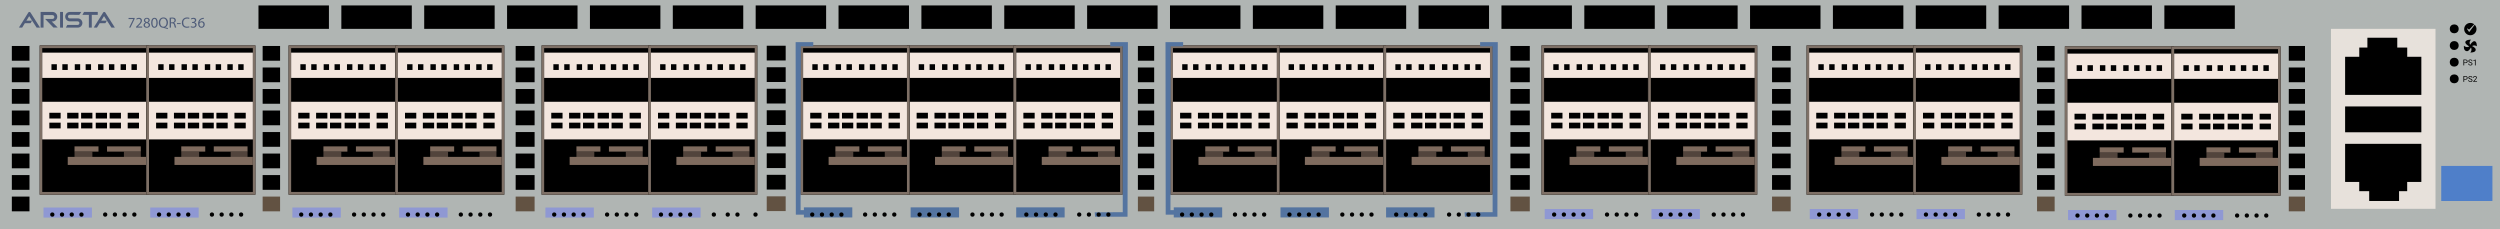 <?xml version="1.0" encoding="utf-8"?>
<!-- Copyright 2022 Virtual Console LLC. All rights reserved. Julia. Generator: Adobe Illustrator 23.1.0, SVG Export Plug-In . SVG Version: 6.00 Build 0)  -->
<svg version="1.1" id="Arista_DCS-7280QRA-C36S-M" xmlns="http://www.w3.org/2000/svg" xmlns:xlink="http://www.w3.org/1999/xlink"
	 x="0px" y="0px" viewBox="0 0 600 55" style="enable-background:new 0 0 600 55;" xml:space="preserve">
<style type="text/css">
	.st0{fill:#B0B5B3;}
	.st1{fill:#4F5C79;}
	.st2{fill:#52443C;}
	.st3{fill:#7E7066;}
	.st4{fill:#F3E6DE;}
	.st5{fill:#7F6B5E;}
	.st6{fill:#8F98D3;}
	.st7{fill:#625242;}
	.st8{fill:#E7E1DB;}
	.st9{fill:#5474A0;}
	.st10{fill:#4F7FC9;}
</style>
<rect class="st0" width="600" height="55"/>
<g>
	<g>
		<path class="st1" d="M8.794,6.63h0.822L7.316,3.006
			C7.196,2.816,6.919,2.817,6.8,3.007L6.786,3.029L6.786,3.029L4.541,6.61
			L5.315,6.63l0.655-1.069h1.364L7.694,4.967H6.335l0.671-1.094L8.794,6.63z"/>
		<path class="st1" d="M26.75,6.63h0.822l-2.3-3.624
			c-0.12-0.19-0.397-0.189-0.516,0.001l-0.014,0.022l-0-0l-2.245,3.582
			l0.774,0.02l0.655-1.069h1.364l0.359-0.594H24.292l0.671-1.094L26.75,6.63z"/>
		<path class="st1" d="M9.743,6.63V2.864h2.85c0.633,0,1.146,0.513,1.146,1.146V4.01
			c0,0.633-0.513,1.146-1.146,1.146h-0.195l1.451,1.451h-1.033l-1.985-2.06h1.75
			c0.255,0,0.462-0.207,0.462-0.462v-0c0-0.255-0.206-0.461-0.46-0.462
			l-2.134-0.008v3.015H9.743z"/>
		<rect x="14.419" y="2.864" class="st1" width="0.7" height="3.766"/>
		<path class="st1" d="M19.027,3.575l0.495-0.711h-2.742c-0.625,0-1.132,0.507-1.132,1.132
			v0c0,0.625,0.507,1.132,1.132,1.132h1.855c0.236,0,0.427,0.191,0.427,0.427
			v0c0,0.236-0.191,0.427-0.427,0.427h-2.492l-0.341,0.649h2.867
			c0.613,0,1.109-0.497,1.109-1.109V5.521c0-0.613-0.497-1.109-1.109-1.109h-1.929
			c-0.236,0-0.427-0.191-0.427-0.427V3.973c0-0.238,0.194-0.43,0.432-0.427
			L19.027,3.575z"/>
		<polygon class="st1" points="23.461,2.864 22.026,2.864 21.326,2.864 20.164,2.864 
			19.778,3.569 21.326,3.569 21.326,6.63 22.026,6.63 22.026,3.569 23.461,3.569 		
			"/>
	</g>
</g>
<rect x="62.035" y="1.307" width="16.908" height="5.618"/>
<rect x="81.923" y="1.307" width="16.908" height="5.618"/>
<rect x="101.81" y="1.307" width="16.908" height="5.618"/>
<rect x="121.698" y="1.307" width="16.908" height="5.618"/>
<rect x="141.586" y="1.307" width="16.908" height="5.618"/>
<rect x="161.473" y="1.307" width="16.908" height="5.618"/>
<rect x="181.361" y="1.307" width="16.908" height="5.618"/>
<rect x="201.248" y="1.307" width="16.908" height="5.618"/>
<rect x="221.136" y="1.307" width="16.908" height="5.618"/>
<rect x="241.023" y="1.307" width="16.908" height="5.618"/>
<rect x="260.911" y="1.307" width="16.908" height="5.618"/>
<rect x="280.798" y="1.307" width="16.908" height="5.618"/>
<rect x="300.686" y="1.307" width="16.908" height="5.618"/>
<rect x="320.573" y="1.307" width="16.908" height="5.618"/>
<rect x="340.461" y="1.307" width="16.908" height="5.618"/>
<rect x="360.348" y="1.307" width="16.908" height="5.618"/>
<rect x="380.236" y="1.307" width="16.908" height="5.618"/>
<rect x="400.123" y="1.307" width="16.908" height="5.618"/>
<rect x="420.011" y="1.307" width="16.908" height="5.618"/>
<rect x="439.898" y="1.307" width="16.908" height="5.618"/>
<rect x="459.786" y="1.307" width="16.908" height="5.618"/>
<rect x="479.673" y="1.307" width="16.908" height="5.618"/>
<rect x="499.561" y="1.307" width="16.908" height="5.618"/>
<rect x="519.448" y="1.307" width="16.908" height="5.618"/>
<rect x="9.523" y="10.897" width="26.155" height="35.828"/>
<g>
	<rect x="17.885" y="36.387" class="st2" width="4.288" height="1.53"/>
	<rect x="29.739" y="36.387" class="st2" width="4.052" height="1.53"/>
	<g>
		<path class="st3" d="M35.678,46.725H9.523V10.897h26.155V46.725z M10.14,46.069h24.921
			V11.553H10.14V46.069z"/>
	</g>
	<path class="st4" d="M10.14,12.634v6.063h24.921v-6.063H10.14z M13.647,16.792h-1.297
		v-1.379h1.297V16.792z M16.257,16.792h-1.297v-1.379h1.297V16.792z M19.24,16.792h-1.297
		v-1.379h1.297V16.792z M21.851,16.792h-1.297v-1.379h1.297V16.792z M24.834,16.792h-1.297
		v-1.379h1.297V16.792z M27.444,16.792h-1.297v-1.379h1.297V16.792z M30.241,16.792h-1.297
		v-1.379h1.297V16.792z M32.851,16.792H31.553v-1.379h1.297V16.792z"/>
	<path class="st4" d="M10.14,24.426v9.03h24.921v-9.03H10.14z M14.553,30.818h-2.709
		v-1.381h2.709V30.818z M14.553,28.445h-2.709v-1.381h2.709V28.445z M18.836,30.818
		h-2.709v-1.381h2.709V30.818z M18.836,28.445h-2.709v-1.381h2.709V28.445z
		 M22.174,30.818h-2.709v-1.381h2.709V30.818z M22.174,28.445h-2.709v-1.381h2.709
		V28.445z M25.687,30.818h-2.709v-1.381h2.709V30.818z M25.687,28.445h-2.709v-1.381
		h2.709V28.445z M29.024,30.818h-2.709v-1.381h2.709V30.818z M29.024,28.445h-2.709
		v-1.381h2.709V28.445z M33.357,30.818h-2.709v-1.381h2.709V30.818z M33.357,28.445
		h-2.709v-1.381h2.709V28.445z"/>
	<rect x="16.257" y="37.651" class="st5" width="18.803" height="1.935"/>
	<rect x="17.885" y="35.131" class="st5" width="5.753" height="1.256"/>
	<rect x="25.687" y="35.131" class="st5" width="8.104" height="1.256"/>
</g>
<rect x="10.44" y="49.803" class="st6" width="11.621" height="2.422"/>
<circle cx="12.554" cy="51.495" r="0.517"/>
<circle cx="14.887" cy="51.495" r="0.517"/>
<circle cx="17.22" cy="51.495" r="0.517"/>
<circle cx="19.554" cy="51.495" r="0.517"/>
<circle cx="25.245" cy="51.495" r="0.517"/>
<circle cx="27.578" cy="51.495" r="0.517"/>
<circle cx="29.911" cy="51.495" r="0.517"/>
<circle cx="32.245" cy="51.495" r="0.517"/>
<rect x="35.143" y="10.897" width="26.155" height="35.828"/>
<g>
	<rect x="43.505" y="36.387" class="st2" width="4.288" height="1.53"/>
	<rect x="55.359" y="36.387" class="st2" width="4.052" height="1.53"/>
	<g>
		<path class="st3" d="M61.298,46.725h-26.155V10.897h26.155V46.725z M35.76,46.069H60.681
			V11.553H35.76V46.069z"/>
	</g>
	<path class="st4" d="M35.76,12.634v6.063H60.681v-6.063H35.76z M39.267,16.792h-1.297
		v-1.379h1.297V16.792z M41.877,16.792h-1.297v-1.379h1.297V16.792z M44.86,16.792
		h-1.297v-1.379h1.297V16.792z M47.471,16.792h-1.297v-1.379h1.297V16.792z
		 M50.454,16.792h-1.297v-1.379h1.297V16.792z M53.064,16.792h-1.297v-1.379h1.297
		V16.792z M55.861,16.792h-1.297v-1.379h1.297V16.792z M58.471,16.792h-1.297v-1.379
		h1.297V16.792z"/>
	<path class="st4" d="M35.76,24.426v9.03H60.681v-9.03H35.76z M40.173,30.818h-2.709
		v-1.381h2.709V30.818z M40.173,28.445h-2.709v-1.381h2.709V28.445z M44.456,30.818
		h-2.709v-1.381h2.709V30.818z M44.456,28.445h-2.709v-1.381h2.709V28.445z
		 M47.794,30.818h-2.709v-1.381h2.709V30.818z M47.794,28.445h-2.709v-1.381h2.709
		V28.445z M51.307,30.818h-2.709v-1.381h2.709V30.818z M51.307,28.445h-2.709v-1.381
		h2.709V28.445z M54.644,30.818H51.935v-1.381h2.709V30.818z M54.644,28.445H51.935
		v-1.381h2.709V28.445z M58.977,30.818h-2.709v-1.381h2.709V30.818z M58.977,28.445
		h-2.709v-1.381h2.709V28.445z"/>
	<rect x="41.877" y="37.651" class="st5" width="18.803" height="1.935"/>
	<rect x="43.505" y="35.131" class="st5" width="5.753" height="1.256"/>
	<rect x="51.307" y="35.131" class="st5" width="8.104" height="1.256"/>
</g>
<rect x="36.06" y="49.803" class="st6" width="11.621" height="2.422"/>
<circle cx="38.173" cy="51.495" r="0.517"/>
<circle cx="40.507" cy="51.495" r="0.517"/>
<circle cx="42.84" cy="51.495" r="0.517"/>
<circle cx="45.173" cy="51.495" r="0.517"/>
<circle cx="50.865" cy="51.495" r="0.517"/>
<circle cx="53.198" cy="51.495" r="0.517"/>
<circle cx="55.531" cy="51.495" r="0.517"/>
<circle cx="57.865" cy="51.495" r="0.517"/>
<circle cx="589.016" cy="18.924" r="1.065"/>
<circle cx="589.016" cy="14.924" r="1.065"/>
<circle cx="589.016" cy="10.924" r="1.065"/>
<circle cx="589.016" cy="6.924" r="1.065"/>
<rect x="2.841" y="11.034" width="4.237" height="3.538"/>
<rect x="2.841" y="16.198" width="4.237" height="3.538"/>
<rect x="2.841" y="21.362" width="4.237" height="3.538"/>
<rect x="2.841" y="26.526" width="4.237" height="3.538"/>
<rect x="2.841" y="31.69" width="4.237" height="3.538"/>
<rect x="2.841" y="36.854" width="4.237" height="3.538"/>
<rect x="2.841" y="42.018" width="4.237" height="3.538"/>
<rect x="2.841" y="47.181" width="4.237" height="3.538"/>
<rect x="69.259" y="10.897" width="26.155" height="35.828"/>
<g>
	<rect x="77.622" y="36.387" class="st2" width="4.288" height="1.53"/>
	<rect x="89.476" y="36.387" class="st2" width="4.052" height="1.53"/>
	<g>
		<path class="st3" d="M95.414,46.725h-26.155V10.897h26.155V46.725z M69.876,46.069h24.921
			V11.553H69.876V46.069z"/>
	</g>
	<path class="st4" d="M69.876,12.634v6.063h24.921v-6.063H69.876z M73.384,16.792H72.086
		v-1.379h1.297V16.792z M75.994,16.792h-1.297v-1.379h1.297V16.792z M78.977,16.792
		h-1.297v-1.379h1.297V16.792z M81.587,16.792h-1.297v-1.379h1.297V16.792z
		 M84.57,16.792h-1.297v-1.379h1.297V16.792z M87.181,16.792h-1.297v-1.379h1.297
		V16.792z M89.977,16.792h-1.297v-1.379h1.297V16.792z M92.587,16.792h-1.297v-1.379
		h1.297V16.792z"/>
	<path class="st4" d="M69.876,24.426v9.03h24.921v-9.03H69.876z M74.289,30.818h-2.709
		v-1.381h2.709V30.818z M74.289,28.445h-2.709v-1.381h2.709V28.445z M78.573,30.818
		h-2.709v-1.381h2.709V30.818z M78.573,28.445h-2.709v-1.381h2.709V28.445z
		 M81.91,30.818h-2.709v-1.381h2.709V30.818z M81.91,28.445h-2.709v-1.381h2.709
		V28.445z M85.423,30.818h-2.709v-1.381h2.709V30.818z M85.423,28.445h-2.709v-1.381
		h2.709V28.445z M88.761,30.818h-2.709v-1.381h2.709V30.818z M88.761,28.445h-2.709
		v-1.381h2.709V28.445z M93.094,30.818h-2.709v-1.381h2.709V30.818z M93.094,28.445
		h-2.709v-1.381h2.709V28.445z"/>
	<rect x="75.994" y="37.651" class="st5" width="18.803" height="1.935"/>
	<rect x="77.622" y="35.131" class="st5" width="5.753" height="1.256"/>
	<rect x="85.423" y="35.131" class="st5" width="8.104" height="1.256"/>
</g>
<rect x="70.177" y="49.803" class="st6" width="11.621" height="2.422"/>
<circle cx="72.29" cy="51.495" r="0.517"/>
<circle cx="74.623" cy="51.495" r="0.517"/>
<circle cx="76.957" cy="51.495" r="0.517"/>
<circle cx="79.29" cy="51.495" r="0.517"/>
<circle cx="84.981" cy="51.495" r="0.517"/>
<circle cx="87.315" cy="51.495" r="0.517"/>
<circle cx="89.648" cy="51.495" r="0.517"/>
<circle cx="91.981" cy="51.495" r="0.517"/>
<rect x="94.879" y="10.897" width="26.155" height="35.828"/>
<g>
	<rect x="103.242" y="36.387" class="st2" width="4.288" height="1.53"/>
	<rect x="115.095" y="36.387" class="st2" width="4.052" height="1.53"/>
	<g>
		<path class="st3" d="M121.034,46.725H94.879V10.897h26.155V46.725z M95.496,46.069h24.921
			V11.553H95.496V46.069z"/>
	</g>
	<path class="st4" d="M95.496,12.634v6.063h24.921v-6.063H95.496z M99.004,16.792h-1.297
		v-1.379h1.297V16.792z M101.614,16.792h-1.297v-1.379h1.297V16.792z M104.597,16.792
		h-1.297v-1.379h1.297V16.792z M107.207,16.792h-1.297v-1.379h1.297V16.792z
		 M110.19,16.792h-1.297v-1.379h1.297V16.792z M112.8,16.792h-1.297v-1.379h1.297
		V16.792z M115.597,16.792h-1.297v-1.379h1.297V16.792z M118.207,16.792h-1.297v-1.379
		h1.297V16.792z"/>
	<path class="st4" d="M95.496,24.426v9.03h24.921v-9.03H95.496z M99.909,30.818h-2.709
		v-1.381h2.709V30.818z M99.909,28.445h-2.709v-1.381h2.709V28.445z M104.193,30.818
		h-2.709v-1.381h2.709V30.818z M104.193,28.445h-2.709v-1.381h2.709V28.445z
		 M107.53,30.818h-2.709v-1.381h2.709V30.818z M107.53,28.445h-2.709v-1.381h2.709
		V28.445z M111.043,30.818h-2.709v-1.381h2.709V30.818z M111.043,28.445h-2.709v-1.381
		h2.709V28.445z M114.381,30.818h-2.709v-1.381h2.709V30.818z M114.381,28.445h-2.709
		v-1.381h2.709V28.445z M118.714,30.818h-2.709v-1.381h2.709V30.818z M118.714,28.445
		h-2.709v-1.381h2.709V28.445z"/>
	<rect x="101.614" y="37.651" class="st5" width="18.803" height="1.935"/>
	<rect x="103.242" y="35.131" class="st5" width="5.753" height="1.256"/>
	<rect x="111.043" y="35.131" class="st5" width="8.104" height="1.256"/>
</g>
<rect x="95.797" y="49.803" class="st6" width="11.621" height="2.422"/>
<circle cx="97.91" cy="51.495" r="0.517"/>
<circle cx="100.243" cy="51.495" r="0.517"/>
<circle cx="102.577" cy="51.495" r="0.517"/>
<circle cx="104.91" cy="51.495" r="0.517"/>
<circle cx="110.601" cy="51.495" r="0.517"/>
<circle cx="112.935" cy="51.495" r="0.517"/>
<circle cx="115.268" cy="51.495" r="0.517"/>
<circle cx="117.601" cy="51.495" r="0.517"/>
<rect x="63.035" y="11.034" width="4.184" height="3.538"/>
<rect x="63.035" y="16.198" width="4.184" height="3.538"/>
<rect x="63.035" y="21.362" width="4.184" height="3.538"/>
<rect x="63.035" y="26.526" width="4.184" height="3.538"/>
<rect x="63.035" y="31.69" width="4.184" height="3.538"/>
<rect x="63.035" y="36.854" width="4.184" height="3.538"/>
<rect x="63.035" y="42.018" width="4.184" height="3.538"/>
<rect x="63.035" y="47.181" class="st7" width="4.184" height="3.538"/>
<rect x="129.981" y="10.897" width="26.155" height="35.828"/>
<g>
	<rect x="138.344" y="36.387" class="st2" width="4.288" height="1.53"/>
	<rect x="150.198" y="36.387" class="st2" width="4.052" height="1.53"/>
	<g>
		<path class="st3" d="M156.136,46.725h-26.155V10.897h26.155V46.725z M130.598,46.069h24.921
			V11.553h-24.921V46.069z"/>
	</g>
	<path class="st4" d="M130.598,12.634v6.063h24.921v-6.063H130.598z M134.106,16.792h-1.297
		v-1.379h1.297V16.792z M136.716,16.792h-1.297v-1.379h1.297V16.792z M139.699,16.792
		h-1.297v-1.379h1.297V16.792z M142.309,16.792h-1.297v-1.379h1.297V16.792z
		 M145.292,16.792h-1.297v-1.379h1.297V16.792z M147.903,16.792h-1.297v-1.379h1.297
		V16.792z M150.699,16.792h-1.297v-1.379h1.297V16.792z M153.309,16.792h-1.297v-1.379
		h1.297V16.792z"/>
	<path class="st4" d="M130.598,24.426v9.03h24.921v-9.03H130.598z M135.011,30.818h-2.709
		v-1.381h2.709V30.818z M135.011,28.445h-2.709v-1.381h2.709V28.445z M139.295,30.818
		h-2.709v-1.381h2.709V30.818z M139.295,28.445h-2.709v-1.381h2.709V28.445z
		 M142.632,30.818h-2.709v-1.381h2.709V30.818z M142.632,28.445h-2.709v-1.381h2.709
		V28.445z M146.145,30.818h-2.709v-1.381h2.709V30.818z M146.145,28.445h-2.709v-1.381
		h2.709V28.445z M149.483,30.818h-2.709v-1.381h2.709V30.818z M149.483,28.445h-2.709
		v-1.381h2.709V28.445z M153.816,30.818h-2.709v-1.381h2.709V30.818z M153.816,28.445
		h-2.709v-1.381h2.709V28.445z"/>
	<rect x="136.716" y="37.651" class="st5" width="18.803" height="1.935"/>
	<rect x="138.344" y="35.131" class="st5" width="5.753" height="1.256"/>
	<rect x="146.145" y="35.131" class="st5" width="8.104" height="1.256"/>
</g>
<rect x="130.899" y="49.803" class="st6" width="11.621" height="2.422"/>
<circle cx="133.012" cy="51.495" r="0.517"/>
<circle cx="135.345" cy="51.495" r="0.517"/>
<circle cx="137.679" cy="51.495" r="0.517"/>
<circle cx="140.012" cy="51.495" r="0.517"/>
<circle cx="145.703" cy="51.495" r="0.517"/>
<circle cx="148.037" cy="51.495" r="0.517"/>
<circle cx="150.37" cy="51.495" r="0.517"/>
<circle cx="152.703" cy="51.495" r="0.517"/>
<rect x="155.601" y="10.897" width="26.155" height="35.828"/>
<g>
	<rect x="163.964" y="36.387" class="st2" width="4.288" height="1.53"/>
	<rect x="175.818" y="36.387" class="st2" width="4.052" height="1.53"/>
	<g>
		<path class="st3" d="M181.756,46.725h-26.155V10.897h26.155V46.725z M156.218,46.069h24.921
			V11.553h-24.921V46.069z"/>
	</g>
	<path class="st4" d="M156.218,12.634v6.063h24.921v-6.063H156.218z M159.726,16.792h-1.297
		v-1.379h1.297V16.792z M162.336,16.792h-1.297v-1.379h1.297V16.792z M165.319,16.792
		h-1.297v-1.379h1.297V16.792z M167.929,16.792h-1.297v-1.379h1.297V16.792z
		 M170.912,16.792h-1.297v-1.379h1.297V16.792z M173.523,16.792h-1.297v-1.379h1.297
		V16.792z M176.319,16.792h-1.297v-1.379h1.297V16.792z M178.929,16.792h-1.297v-1.379
		h1.297V16.792z"/>
	<path class="st4" d="M156.218,24.426v9.03h24.921v-9.03H156.218z M160.631,30.818h-2.709
		v-1.381h2.709V30.818z M160.631,28.445h-2.709v-1.381h2.709V28.445z M164.915,30.818
		h-2.709v-1.381h2.709V30.818z M164.915,28.445h-2.709v-1.381h2.709V28.445z
		 M168.252,30.818h-2.709v-1.381h2.709V30.818z M168.252,28.445h-2.709v-1.381h2.709
		V28.445z M171.765,30.818h-2.709v-1.381h2.709V30.818z M171.765,28.445h-2.709v-1.381
		h2.709V28.445z M175.103,30.818h-2.709v-1.381h2.709V30.818z M175.103,28.445h-2.709
		v-1.381h2.709V28.445z M179.436,30.818h-2.709v-1.381h2.709V30.818z M179.436,28.445
		h-2.709v-1.381h2.709V28.445z"/>
	<rect x="162.336" y="37.651" class="st5" width="18.803" height="1.935"/>
	<rect x="163.964" y="35.131" class="st5" width="5.753" height="1.256"/>
	<rect x="171.765" y="35.131" class="st5" width="8.104" height="1.256"/>
</g>
<rect x="156.519" y="49.803" class="st6" width="11.621" height="2.422"/>
<circle cx="158.632" cy="51.495" r="0.517"/>
<circle cx="160.965" cy="51.495" r="0.517"/>
<circle cx="163.299" cy="51.495" r="0.517"/>
<circle cx="165.632" cy="51.495" r="0.517"/>
<circle cx="171.323" cy="51.495" r="0.517"/>
<circle cx="174.657" cy="51.495" r="0.517"/>
<circle cx="176.99" cy="51.495" r="0.517"/>
<circle cx="181.323" cy="51.495" r="0.517"/>
<rect x="123.757" y="11.034" width="4.547" height="3.538"/>
<rect x="123.757" y="16.198" width="4.547" height="3.538"/>
<rect x="123.757" y="21.362" width="4.547" height="3.538"/>
<rect x="123.757" y="26.526" width="4.547" height="3.538"/>
<rect x="123.757" y="31.69" width="4.547" height="3.538"/>
<rect x="123.757" y="36.854" width="4.547" height="3.538"/>
<rect x="123.757" y="42.018" width="4.547" height="3.538"/>
<rect x="123.757" y="47.181" class="st7" width="4.547" height="3.538"/>
<rect x="184.015" y="10.975" width="4.547" height="3.538"/>
<rect x="184.015" y="16.139" width="4.547" height="3.538"/>
<rect x="184.015" y="21.303" width="4.547" height="3.538"/>
<rect x="184.015" y="26.466" width="4.547" height="3.538"/>
<rect x="184.015" y="31.63" width="4.547" height="3.538"/>
<rect x="184.015" y="36.794" width="4.547" height="3.538"/>
<rect x="184.015" y="41.958" width="4.547" height="3.538"/>
<rect x="184.015" y="47.122" class="st7" width="4.547" height="3.538"/>
<rect x="217.67" y="10.897" width="26.155" height="35.828"/>
<g>
	<rect x="226.033" y="36.387" class="st2" width="4.288" height="1.53"/>
	<rect x="237.886" y="36.387" class="st2" width="4.052" height="1.53"/>
	<g>
		<path class="st3" d="M243.825,46.725H217.67V10.897h26.155V46.725z M218.287,46.069h24.921
			V11.553h-24.921V46.069z"/>
	</g>
	<path class="st4" d="M218.287,12.634v6.063h24.921v-6.063H218.287z M221.794,16.792h-1.297
		v-1.379h1.297V16.792z M224.405,16.792h-1.297v-1.379h1.297V16.792z M227.388,16.792
		h-1.297v-1.379h1.297V16.792z M229.998,16.792h-1.297v-1.379h1.297V16.792z
		 M232.981,16.792h-1.297v-1.379h1.297V16.792z M235.591,16.792h-1.297v-1.379h1.297
		V16.792z M238.388,16.792h-1.297v-1.379h1.297V16.792z M240.998,16.792h-1.297v-1.379
		h1.297V16.792z"/>
	<path class="st4" d="M218.287,24.426v9.03h24.921v-9.03H218.287z M222.7,30.818H219.991
		v-1.381h2.709V30.818z M222.7,28.445H219.991v-1.381h2.709V28.445z M226.984,30.818
		h-2.709v-1.381h2.709V30.818z M226.984,28.445h-2.709v-1.381h2.709V28.445z
		 M230.321,30.818h-2.709v-1.381h2.709V30.818z M230.321,28.445h-2.709v-1.381h2.709
		V28.445z M233.834,30.818h-2.709v-1.381h2.709V30.818z M233.834,28.445h-2.709v-1.381
		h2.709V28.445z M237.172,30.818h-2.709v-1.381h2.709V30.818z M237.172,28.445h-2.709
		v-1.381h2.709V28.445z M241.504,30.818h-2.709v-1.381h2.709V30.818z M241.504,28.445
		h-2.709v-1.381h2.709V28.445z"/>
	<rect x="224.405" y="37.651" class="st5" width="18.803" height="1.935"/>
	<rect x="226.033" y="35.131" class="st5" width="5.753" height="1.256"/>
	<rect x="233.834" y="35.131" class="st5" width="8.104" height="1.256"/>
</g>
<rect x="192.132" y="10.897" width="26.155" height="35.828"/>
<g>
	<rect x="200.495" y="36.387" class="st2" width="4.288" height="1.53"/>
	<rect x="212.348" y="36.387" class="st2" width="4.052" height="1.53"/>
	<g>
		<path class="st3" d="M218.287,46.725h-26.155V10.897h26.155V46.725z M192.749,46.069h24.921
			V11.553h-24.921V46.069z"/>
	</g>
	<path class="st4" d="M192.749,12.634v6.063h24.921v-6.063H192.749z M196.256,16.792h-1.297
		v-1.379h1.297V16.792z M198.867,16.792h-1.297v-1.379h1.297V16.792z M201.85,16.792
		h-1.297v-1.379h1.297V16.792z M204.46,16.792h-1.297v-1.379h1.297V16.792z
		 M207.443,16.792h-1.297v-1.379h1.297V16.792z M210.053,16.792h-1.297v-1.379h1.297
		V16.792z M212.85,16.792h-1.297v-1.379h1.297V16.792z M215.46,16.792h-1.297v-1.379
		h1.297V16.792z"/>
	<path class="st4" d="M192.749,24.426v9.03h24.921v-9.03H192.749z M197.162,30.818h-2.709
		v-1.381h2.709V30.818z M197.162,28.445h-2.709v-1.381h2.709V28.445z M201.446,30.818
		h-2.709v-1.381h2.709V30.818z M201.446,28.445h-2.709v-1.381h2.709V28.445z
		 M204.783,30.818h-2.709v-1.381h2.709V30.818z M204.783,28.445h-2.709v-1.381h2.709
		V28.445z M208.296,30.818h-2.709v-1.381h2.709V30.818z M208.296,28.445h-2.709v-1.381
		h2.709V28.445z M211.634,30.818h-2.709v-1.381h2.709V30.818z M211.634,28.445h-2.709
		v-1.381h2.709V28.445z M215.966,30.818h-2.709v-1.381h2.709V30.818z M215.966,28.445
		h-2.709v-1.381h2.709V28.445z"/>
	<rect x="198.867" y="37.651" class="st5" width="18.803" height="1.935"/>
	<rect x="200.495" y="35.131" class="st5" width="5.753" height="1.256"/>
	<rect x="208.296" y="35.131" class="st5" width="8.104" height="1.256"/>
</g>
<rect x="243.29" y="10.897" width="26.155" height="35.828"/>
<g>
	<rect x="251.653" y="36.387" class="st2" width="4.288" height="1.53"/>
	<rect x="263.506" y="36.387" class="st2" width="4.052" height="1.53"/>
	<g>
		<path class="st3" d="M269.445,46.725h-26.155V10.897h26.155V46.725z M243.907,46.069h24.921
			V11.553H243.907V46.069z"/>
	</g>
	<path class="st4" d="M243.907,12.634v6.063h24.921v-6.063H243.907z M247.414,16.792h-1.297
		v-1.379h1.297V16.792z M250.025,16.792h-1.297v-1.379h1.297V16.792z M253.008,16.792
		h-1.297v-1.379h1.297V16.792z M255.618,16.792h-1.297v-1.379h1.297V16.792z
		 M258.601,16.792h-1.297v-1.379h1.297V16.792z M261.211,16.792h-1.297v-1.379h1.297
		V16.792z M264.008,16.792h-1.297v-1.379h1.297V16.792z M266.618,16.792h-1.297v-1.379
		h1.297V16.792z"/>
	<path class="st4" d="M243.907,24.426v9.03h24.921v-9.03H243.907z M248.32,30.818h-2.709
		v-1.381h2.709V30.818z M248.32,28.445h-2.709v-1.381h2.709V28.445z M252.604,30.818
		h-2.709v-1.381h2.709V30.818z M252.604,28.445h-2.709v-1.381h2.709V28.445z
		 M255.941,30.818h-2.709v-1.381h2.709V30.818z M255.941,28.445h-2.709v-1.381h2.709
		V28.445z M259.454,30.818h-2.709v-1.381h2.709V30.818z M259.454,28.445h-2.709v-1.381
		h2.709V28.445z M262.792,30.818h-2.709v-1.381h2.709V30.818z M262.792,28.445h-2.709
		v-1.381h2.709V28.445z M267.124,30.818h-2.709v-1.381h2.709V30.818z M267.124,28.445
		h-2.709v-1.381h2.709V28.445z"/>
	<rect x="250.025" y="37.651" class="st5" width="18.803" height="1.935"/>
	<rect x="251.653" y="35.131" class="st5" width="5.753" height="1.256"/>
	<rect x="259.454" y="35.131" class="st5" width="8.104" height="1.256"/>
</g>
<rect x="369.964" y="10.897" width="26.155" height="35.828"/>
<g>
	<rect x="378.327" y="36.387" class="st2" width="4.288" height="1.53"/>
	<rect x="390.181" y="36.387" class="st2" width="4.052" height="1.53"/>
	<g>
		<path class="st3" d="M396.119,46.725h-26.155V10.897h26.155V46.725z M370.581,46.069h24.921
			V11.553h-24.921V46.069z"/>
	</g>
	<path class="st4" d="M370.581,12.634v6.063h24.921v-6.063H370.581z M374.089,16.792h-1.297
		v-1.379h1.297V16.792z M376.699,16.792h-1.297v-1.379h1.297V16.792z M379.682,16.792
		h-1.297v-1.379h1.297V16.792z M382.292,16.792h-1.297v-1.379h1.297V16.792z
		 M385.275,16.792h-1.297v-1.379h1.297V16.792z M387.886,16.792h-1.297v-1.379h1.297
		V16.792z M390.682,16.792h-1.297v-1.379h1.297V16.792z M393.292,16.792h-1.297v-1.379
		h1.297V16.792z"/>
	<path class="st4" d="M370.581,24.426v9.03h24.921v-9.03H370.581z M374.994,30.818h-2.709
		v-1.381h2.709V30.818z M374.994,28.445h-2.709v-1.381h2.709V28.445z M379.278,30.818
		h-2.709v-1.381h2.709V30.818z M379.278,28.445h-2.709v-1.381h2.709V28.445z
		 M382.615,30.818h-2.709v-1.381h2.709V30.818z M382.615,28.445h-2.709v-1.381h2.709
		V28.445z M386.128,30.818h-2.709v-1.381h2.709V30.818z M386.128,28.445h-2.709v-1.381
		h2.709V28.445z M389.466,30.818h-2.709v-1.381h2.709V30.818z M389.466,28.445h-2.709
		v-1.381h2.709V28.445z M393.799,30.818h-2.709v-1.381h2.709V30.818z M393.799,28.445
		h-2.709v-1.381h2.709V28.445z"/>
	<rect x="376.699" y="37.651" class="st5" width="18.803" height="1.935"/>
	<rect x="378.327" y="35.131" class="st5" width="5.753" height="1.256"/>
	<rect x="386.128" y="35.131" class="st5" width="8.104" height="1.256"/>
</g>
<rect x="370.729" y="50.167" class="st6" width="11.621" height="2.422"/>
<circle cx="372.995" cy="51.495" r="0.517"/>
<circle cx="375.328" cy="51.495" r="0.517"/>
<circle cx="377.662" cy="51.495" r="0.517"/>
<circle cx="379.995" cy="51.495" r="0.517"/>
<circle cx="385.686" cy="51.495" r="0.517"/>
<circle cx="388.02" cy="51.495" r="0.517"/>
<circle cx="390.353" cy="51.495" r="0.517"/>
<circle cx="392.686" cy="51.495" r="0.517"/>
<rect x="395.584" y="10.897" width="26.155" height="35.828"/>
<g>
	<rect x="403.947" y="36.387" class="st2" width="4.288" height="1.53"/>
	<rect x="415.8" y="36.387" class="st2" width="4.052" height="1.53"/>
	<g>
		<path class="st3" d="M421.739,46.725h-26.155V10.897h26.155V46.725z M396.201,46.069h24.921
			V11.553H396.201V46.069z"/>
	</g>
	<path class="st4" d="M396.201,12.634v6.063h24.921v-6.063H396.201z M399.709,16.792h-1.297
		v-1.379h1.297V16.792z M402.319,16.792h-1.297v-1.379h1.297V16.792z M405.302,16.792
		h-1.297v-1.379h1.297V16.792z M407.912,16.792h-1.297v-1.379h1.297V16.792z
		 M410.895,16.792h-1.297v-1.379h1.297V16.792z M413.505,16.792h-1.297v-1.379h1.297
		V16.792z M416.302,16.792h-1.297v-1.379h1.297V16.792z M418.912,16.792h-1.297v-1.379
		h1.297V16.792z"/>
	<path class="st4" d="M396.201,24.426v9.03h24.921v-9.03H396.201z M400.614,30.818h-2.709
		v-1.381h2.709V30.818z M400.614,28.445h-2.709v-1.381h2.709V28.445z M404.898,30.818
		h-2.709v-1.381h2.709V30.818z M404.898,28.445h-2.709v-1.381h2.709V28.445z
		 M408.235,30.818h-2.709v-1.381h2.709V30.818z M408.235,28.445h-2.709v-1.381h2.709
		V28.445z M411.748,30.818h-2.709v-1.381h2.709V30.818z M411.748,28.445h-2.709v-1.381
		h2.709V28.445z M415.086,30.818h-2.709v-1.381h2.709V30.818z M415.086,28.445h-2.709
		v-1.381h2.709V28.445z M419.419,30.818h-2.709v-1.381h2.709V30.818z M419.419,28.445
		h-2.709v-1.381h2.709V28.445z"/>
	<rect x="402.319" y="37.651" class="st5" width="18.803" height="1.935"/>
	<rect x="403.947" y="35.131" class="st5" width="5.753" height="1.256"/>
	<rect x="411.748" y="35.131" class="st5" width="8.104" height="1.256"/>
</g>
<rect x="396.349" y="50.167" class="st6" width="11.621" height="2.422"/>
<circle cx="398.615" cy="51.495" r="0.517"/>
<circle cx="400.948" cy="51.495" r="0.517"/>
<circle cx="403.282" cy="51.495" r="0.517"/>
<circle cx="405.615" cy="51.495" r="0.517"/>
<circle cx="411.306" cy="51.495" r="0.517"/>
<circle cx="413.639" cy="51.495" r="0.517"/>
<circle cx="415.973" cy="51.495" r="0.517"/>
<circle cx="418.306" cy="51.495" r="0.517"/>
<rect x="362.502" y="11.034" width="4.648" height="3.538"/>
<rect x="362.502" y="16.198" width="4.648" height="3.538"/>
<rect x="362.502" y="21.362" width="4.648" height="3.538"/>
<rect x="362.502" y="26.526" width="4.648" height="3.538"/>
<rect x="362.502" y="31.69" width="4.648" height="3.538"/>
<rect x="362.502" y="36.854" width="4.648" height="3.538"/>
<rect x="362.502" y="42.018" width="4.648" height="3.538"/>
<rect x="362.502" y="47.181" class="st7" width="4.648" height="3.538"/>
<rect x="273.095" y="11.034" width="3.906" height="3.538"/>
<rect x="273.095" y="16.198" width="3.906" height="3.538"/>
<rect x="273.095" y="21.362" width="3.906" height="3.538"/>
<rect x="273.095" y="26.526" width="3.906" height="3.538"/>
<rect x="273.095" y="31.69" width="3.906" height="3.538"/>
<rect x="273.095" y="36.854" width="3.906" height="3.538"/>
<rect x="273.095" y="42.018" width="3.906" height="3.538"/>
<rect x="273.095" y="47.181" class="st7" width="3.906" height="3.538"/>
<rect x="433.577" y="10.897" width="26.155" height="35.828"/>
<g>
	<rect x="441.939" y="36.387" class="st2" width="4.288" height="1.53"/>
	<rect x="453.793" y="36.387" class="st2" width="4.052" height="1.53"/>
	<g>
		<path class="st3" d="M459.732,46.725h-26.155V10.897h26.155V46.725z M434.194,46.069h24.921
			V11.553h-24.921V46.069z"/>
	</g>
	<path class="st4" d="M434.194,12.634v6.063h24.921v-6.063H434.194z M437.701,16.792h-1.297
		v-1.379h1.297V16.792z M440.311,16.792h-1.297v-1.379h1.297V16.792z M443.294,16.792
		h-1.297v-1.379h1.297V16.792z M445.905,16.792h-1.297v-1.379h1.297V16.792z
		 M448.888,16.792h-1.297v-1.379h1.297V16.792z M451.498,16.792h-1.297v-1.379h1.297
		V16.792z M454.295,16.792h-1.297v-1.379h1.297V16.792z M456.905,16.792h-1.297v-1.379
		h1.297V16.792z"/>
	<path class="st4" d="M434.194,24.426v9.03h24.921v-9.03H434.194z M438.607,30.818h-2.709
		v-1.381h2.709V30.818z M438.607,28.445h-2.709v-1.381h2.709V28.445z M442.89,30.818
		h-2.709v-1.381h2.709V30.818z M442.89,28.445h-2.709v-1.381h2.709V28.445z
		 M446.228,30.818h-2.709v-1.381h2.709V30.818z M446.228,28.445h-2.709v-1.381h2.709
		V28.445z M449.741,30.818h-2.709v-1.381h2.709V30.818z M449.741,28.445h-2.709v-1.381
		h2.709V28.445z M453.078,30.818h-2.709v-1.381h2.709V30.818z M453.078,28.445h-2.709
		v-1.381h2.709V28.445z M457.411,30.818h-2.709v-1.381h2.709V30.818z M457.411,28.445
		h-2.709v-1.381h2.709V28.445z"/>
	<rect x="440.311" y="37.651" class="st5" width="18.803" height="1.935"/>
	<rect x="441.939" y="35.131" class="st5" width="5.753" height="1.256"/>
	<rect x="449.741" y="35.131" class="st5" width="8.104" height="1.256"/>
</g>
<rect x="434.341" y="50.167" class="st6" width="11.621" height="2.422"/>
<circle cx="436.608" cy="51.495" r="0.517"/>
<circle cx="438.941" cy="51.495" r="0.517"/>
<circle cx="441.274" cy="51.495" r="0.517"/>
<circle cx="443.608" cy="51.495" r="0.517"/>
<circle cx="449.299" cy="51.495" r="0.517"/>
<circle cx="451.632" cy="51.495" r="0.517"/>
<circle cx="453.965" cy="51.495" r="0.517"/>
<circle cx="456.299" cy="51.495" r="0.517"/>
<rect x="459.197" y="10.897" width="26.155" height="35.828"/>
<g>
	<rect x="467.559" y="36.387" class="st2" width="4.288" height="1.53"/>
	<rect x="479.413" y="36.387" class="st2" width="4.052" height="1.53"/>
	<g>
		<path class="st3" d="M485.352,46.725h-26.155V10.897h26.155V46.725z M459.814,46.069h24.921
			V11.553h-24.921V46.069z"/>
	</g>
	<path class="st4" d="M459.814,12.634v6.063h24.921v-6.063H459.814z M463.321,16.792h-1.297
		v-1.379h1.297V16.792z M465.931,16.792h-1.297v-1.379h1.297V16.792z M468.914,16.792
		h-1.297v-1.379h1.297V16.792z M471.525,16.792h-1.297v-1.379h1.297V16.792z
		 M474.508,16.792h-1.297v-1.379h1.297V16.792z M477.118,16.792h-1.297v-1.379h1.297
		V16.792z M479.915,16.792h-1.297v-1.379h1.297V16.792z M482.525,16.792h-1.297v-1.379
		h1.297V16.792z"/>
	<path class="st4" d="M459.814,24.426v9.03h24.921v-9.03H459.814z M464.227,30.818h-2.709
		v-1.381h2.709V30.818z M464.227,28.445h-2.709v-1.381h2.709V28.445z M468.51,30.818
		h-2.709v-1.381h2.709V30.818z M468.51,28.445h-2.709v-1.381h2.709V28.445z
		 M471.848,30.818h-2.709v-1.381h2.709V30.818z M471.848,28.445h-2.709v-1.381h2.709
		V28.445z M475.361,30.818h-2.709v-1.381h2.709V30.818z M475.361,28.445h-2.709v-1.381
		h2.709V28.445z M478.698,30.818h-2.709v-1.381h2.709V30.818z M478.698,28.445h-2.709
		v-1.381h2.709V28.445z M483.031,30.818h-2.709v-1.381h2.709V30.818z M483.031,28.445
		h-2.709v-1.381h2.709V28.445z"/>
	<rect x="465.931" y="37.651" class="st5" width="18.803" height="1.935"/>
	<rect x="467.559" y="35.131" class="st5" width="5.753" height="1.256"/>
	<rect x="475.361" y="35.131" class="st5" width="8.104" height="1.256"/>
</g>
<rect x="459.961" y="50.167" class="st6" width="11.621" height="2.422"/>
<circle cx="462.228" cy="51.495" r="0.517"/>
<circle cx="464.561" cy="51.495" r="0.517"/>
<circle cx="466.894" cy="51.495" r="0.517"/>
<circle cx="469.228" cy="51.495" r="0.517"/>
<circle cx="474.919" cy="51.495" r="0.517"/>
<circle cx="477.252" cy="51.495" r="0.517"/>
<circle cx="479.585" cy="51.495" r="0.517"/>
<circle cx="481.919" cy="51.495" r="0.517"/>
<rect x="425.289" y="11.034" width="4.473" height="3.538"/>
<rect x="425.289" y="16.198" width="4.473" height="3.538"/>
<rect x="425.289" y="21.362" width="4.473" height="3.538"/>
<rect x="425.289" y="26.526" width="4.473" height="3.538"/>
<rect x="425.289" y="31.69" width="4.473" height="3.538"/>
<rect x="425.289" y="36.854" width="4.473" height="3.538"/>
<rect x="425.289" y="42.018" width="4.473" height="3.538"/>
<rect x="425.289" y="47.181" class="st7" width="4.473" height="3.538"/>
<rect x="495.564" y="11.132" width="26.155" height="35.828"/>
<g>
	<rect x="503.927" y="36.621" class="st2" width="4.288" height="1.53"/>
	<rect x="515.781" y="36.621" class="st2" width="4.052" height="1.53"/>
	<g>
		<path class="st3" d="M521.72,46.96h-26.155V11.132h26.155V46.96z M496.182,46.304h24.921
			V11.788h-24.921V46.304z"/>
	</g>
	<path class="st4" d="M496.182,12.869v6.063h24.921v-6.063H496.182z M499.689,17.027h-1.297
		v-1.379h1.297V17.027z M502.299,17.027h-1.297v-1.379h1.297V17.027z M505.282,17.027
		h-1.297v-1.379h1.297V17.027z M507.892,17.027h-1.297v-1.379h1.297V17.027z
		 M510.875,17.027h-1.297v-1.379h1.297V17.027z M513.486,17.027h-1.297v-1.379h1.297
		V17.027z M516.282,17.027h-1.297v-1.379h1.297V17.027z M518.893,17.027h-1.297v-1.379
		h1.297V17.027z"/>
	<path class="st4" d="M496.182,24.661v9.03h24.921v-9.03H496.182z M500.594,31.052h-2.709
		v-1.381h2.709V31.052z M500.594,28.68h-2.709V27.299h2.709V28.68z M504.878,31.052
		h-2.709v-1.381h2.709V31.052z M504.878,28.68h-2.709V27.299h2.709V28.68z
		 M508.215,31.052h-2.709v-1.381h2.709V31.052z M508.215,28.68h-2.709V27.299h2.709
		V28.68z M511.729,31.052h-2.709v-1.381h2.709V31.052z M511.729,28.68h-2.709V27.299
		h2.709V28.68z M515.066,31.052h-2.709v-1.381h2.709V31.052z M515.066,28.68h-2.709
		V27.299h2.709V28.68z M519.399,31.052h-2.709v-1.381h2.709V31.052z M519.399,28.68
		h-2.709V27.299h2.709V28.68z"/>
	<rect x="502.299" y="37.886" class="st5" width="18.803" height="1.935"/>
	<rect x="503.927" y="35.365" class="st5" width="5.753" height="1.256"/>
	<rect x="511.729" y="35.365" class="st5" width="8.104" height="1.256"/>
</g>
<rect x="496.329" y="50.401" class="st6" width="11.621" height="2.422"/>
<circle cx="498.595" cy="51.73" r="0.517"/>
<circle cx="500.929" cy="51.73" r="0.517"/>
<circle cx="503.262" cy="51.73" r="0.517"/>
<circle cx="505.595" cy="51.73" r="0.517"/>
<circle cx="511.286" cy="51.73" r="0.517"/>
<circle cx="513.62" cy="51.73" r="0.517"/>
<circle cx="515.953" cy="51.73" r="0.517"/>
<circle cx="518.286" cy="51.73" r="0.517"/>
<rect x="521.184" y="11.132" width="26.155" height="35.828"/>
<g>
	<rect x="529.547" y="36.621" class="st2" width="4.288" height="1.53"/>
	<rect x="541.401" y="36.621" class="st2" width="4.052" height="1.53"/>
	<g>
		<path class="st3" d="M547.34,46.96h-26.155V11.132h26.155V46.96z M521.802,46.304h24.921
			V11.788h-24.921V46.304z"/>
	</g>
	<path class="st4" d="M521.802,12.869v6.063h24.921v-6.063H521.802z M525.309,17.027h-1.297
		v-1.379h1.297V17.027z M527.919,17.027h-1.297v-1.379h1.297V17.027z M530.902,17.027
		h-1.297v-1.379h1.297V17.027z M533.512,17.027h-1.297v-1.379h1.297V17.027z
		 M536.495,17.027h-1.297v-1.379h1.297V17.027z M539.106,17.027h-1.297v-1.379h1.297
		V17.027z M541.902,17.027h-1.297v-1.379h1.297V17.027z M544.513,17.027H543.215v-1.379
		h1.297V17.027z"/>
	<path class="st4" d="M521.802,24.661v9.03h24.921v-9.03H521.802z M526.214,31.052h-2.709
		v-1.381h2.709V31.052z M526.214,28.68h-2.709V27.299h2.709V28.68z M530.498,31.052
		h-2.709v-1.381h2.709V31.052z M530.498,28.68h-2.709V27.299h2.709V28.68z
		 M533.835,31.052h-2.709v-1.381h2.709V31.052z M533.835,28.68h-2.709V27.299h2.709
		V28.68z M537.349,31.052h-2.709v-1.381h2.709V31.052z M537.349,28.68h-2.709V27.299
		h2.709V28.68z M540.686,31.052h-2.709v-1.381h2.709V31.052z M540.686,28.68h-2.709
		V27.299h2.709V28.68z M545.019,31.052h-2.709v-1.381h2.709V31.052z M545.019,28.68
		h-2.709V27.299h2.709V28.68z"/>
	<rect x="527.919" y="37.886" class="st5" width="18.803" height="1.935"/>
	<rect x="529.547" y="35.365" class="st5" width="5.753" height="1.256"/>
	<rect x="537.349" y="35.365" class="st5" width="8.104" height="1.256"/>
</g>
<rect x="521.949" y="50.401" class="st6" width="11.621" height="2.422"/>
<circle cx="524.215" cy="51.73" r="0.517"/>
<circle cx="526.549" cy="51.73" r="0.517"/>
<circle cx="528.882" cy="51.73" r="0.517"/>
<circle cx="531.215" cy="51.73" r="0.517"/>
<circle cx="536.906" cy="51.73" r="0.517"/>
<circle cx="539.24" cy="51.73" r="0.517"/>
<circle cx="541.573" cy="51.73" r="0.517"/>
<circle cx="543.906" cy="51.73" r="0.517"/>
<rect x="488.891" y="11.034" width="4.223" height="3.538"/>
<rect x="488.891" y="16.198" width="4.223" height="3.538"/>
<rect x="488.891" y="21.362" width="4.223" height="3.538"/>
<rect x="488.891" y="26.526" width="4.223" height="3.538"/>
<rect x="488.891" y="31.69" width="4.223" height="3.538"/>
<rect x="488.891" y="36.854" width="4.223" height="3.538"/>
<rect x="488.891" y="42.018" width="4.223" height="3.538"/>
<rect x="488.891" y="47.181" class="st7" width="4.223" height="3.538"/>
<rect x="549.31" y="11.034" width="3.889" height="3.538"/>
<rect x="549.31" y="16.198" width="3.889" height="3.538"/>
<rect x="549.31" y="21.362" width="3.889" height="3.538"/>
<rect x="549.31" y="26.526" width="3.889" height="3.538"/>
<rect x="549.31" y="31.69" width="3.889" height="3.538"/>
<rect x="549.31" y="36.854" width="3.889" height="3.538"/>
<rect x="549.31" y="42.018" width="3.889" height="3.538"/>
<rect x="549.31" y="47.181" class="st7" width="3.889" height="3.538"/>
<rect x="559.43" y="6.925" class="st8" width="25.09" height="43.192"/>
<polygon points="577.734,13.628 577.734,11.413 575.344,11.413 575.344,9.055 
	568.176,9.055 568.176,11.413 566.226,11.413 566.226,13.628 562.827,13.628 
	562.827,22.774 581.123,22.774 581.123,13.628 "/>
<polygon points="566.216,43.666 566.216,45.881 568.606,45.881 568.606,48.238 
	575.774,48.238 575.774,45.881 577.724,45.881 577.724,43.666 581.123,43.666 
	581.123,34.52 562.827,34.52 562.827,43.666 "/>
<rect x="562.827" y="25.547" width="18.296" height="6.2"/>
<g>
	<path d="M591.403,15.143v0.547h-0.185v-1.397h0.516c0.152,0,0.272,0.039,0.359,0.117
		c0.086,0.078,0.13,0.181,0.13,0.31c0,0.136-0.043,0.24-0.127,0.313
		c-0.085,0.073-0.207,0.11-0.364,0.11H591.403z M591.403,14.992h0.331
		c0.099,0,0.174-0.023,0.227-0.069c0.052-0.046,0.078-0.114,0.078-0.202
		c0-0.083-0.026-0.15-0.078-0.2c-0.053-0.05-0.125-0.076-0.217-0.078h-0.341
		V14.992z"/>
	<path d="M592.87,15.067c-0.158-0.045-0.273-0.102-0.346-0.167
		c-0.071-0.066-0.107-0.148-0.107-0.245c0-0.11,0.044-0.201,0.132-0.273
		c0.088-0.072,0.202-0.108,0.343-0.108c0.096,0,0.182,0.019,0.257,0.056
		s0.134,0.088,0.175,0.153s0.062,0.137,0.062,0.214h-0.185
		c0-0.084-0.027-0.151-0.081-0.2s-0.13-0.073-0.228-0.073
		c-0.091,0-0.161,0.02-0.212,0.06c-0.052,0.04-0.077,0.096-0.077,0.167
		c0,0.057,0.024,0.105,0.073,0.145c0.048,0.04,0.13,0.076,0.246,0.108
		c0.116,0.033,0.207,0.069,0.272,0.108c0.065,0.039,0.114,0.085,0.146,0.138
		c0.032,0.052,0.048,0.114,0.048,0.185c0,0.113-0.044,0.204-0.132,0.272
		c-0.089,0.068-0.207,0.102-0.354,0.102c-0.096,0-0.186-0.018-0.269-0.055
		c-0.083-0.037-0.147-0.087-0.192-0.151s-0.067-0.137-0.067-0.218h0.185
		c0,0.084,0.031,0.151,0.094,0.2c0.062,0.049,0.146,0.074,0.25,0.074
		c0.098,0,0.172-0.02,0.224-0.06s0.077-0.094,0.077-0.162
		s-0.023-0.122-0.071-0.159C593.083,15.141,592.996,15.104,592.87,15.067z"/>
	<path d="M594.161,15.69h-0.178v-1.183l-0.358,0.131v-0.161l0.509-0.191h0.027V15.69z"
		/>
</g>
<g>
	<path d="M591.403,19.109v0.547h-0.185v-1.397h0.516c0.152,0,0.272,0.039,0.359,0.117
		c0.086,0.078,0.13,0.181,0.13,0.31c0,0.136-0.043,0.24-0.127,0.313
		c-0.085,0.073-0.207,0.11-0.364,0.11H591.403z M591.403,18.958h0.331
		c0.099,0,0.174-0.023,0.227-0.069c0.052-0.046,0.078-0.114,0.078-0.202
		c0-0.083-0.026-0.15-0.078-0.2c-0.053-0.05-0.125-0.076-0.217-0.078h-0.341
		V18.958z"/>
	<path d="M592.87,19.033c-0.158-0.045-0.273-0.102-0.346-0.167
		c-0.071-0.066-0.107-0.148-0.107-0.245c0-0.11,0.044-0.201,0.132-0.273
		c0.088-0.072,0.202-0.108,0.343-0.108c0.096,0,0.182,0.019,0.257,0.056
		s0.134,0.088,0.175,0.153s0.062,0.137,0.062,0.214h-0.185
		c0-0.084-0.027-0.151-0.081-0.2s-0.13-0.073-0.228-0.073
		c-0.091,0-0.161,0.02-0.212,0.06c-0.052,0.04-0.077,0.096-0.077,0.167
		c0,0.057,0.024,0.105,0.073,0.145c0.048,0.04,0.13,0.076,0.246,0.108
		c0.116,0.033,0.207,0.069,0.272,0.108c0.065,0.039,0.114,0.085,0.146,0.138
		c0.032,0.052,0.048,0.114,0.048,0.185c0,0.113-0.044,0.204-0.132,0.272
		c-0.089,0.068-0.207,0.102-0.354,0.102c-0.096,0-0.186-0.018-0.269-0.055
		c-0.083-0.037-0.147-0.087-0.192-0.151s-0.067-0.137-0.067-0.218h0.185
		c0,0.084,0.031,0.151,0.094,0.2c0.062,0.049,0.146,0.074,0.25,0.074
		c0.098,0,0.172-0.02,0.224-0.06s0.077-0.094,0.077-0.162
		s-0.023-0.122-0.071-0.159C593.083,19.107,592.996,19.069,592.87,19.033z"/>
	<path d="M594.493,19.656h-0.915v-0.127l0.483-0.538
		c0.071-0.081,0.121-0.147,0.148-0.198c0.027-0.051,0.041-0.103,0.041-0.158
		c0-0.073-0.022-0.133-0.066-0.179c-0.044-0.047-0.104-0.07-0.177-0.07
		c-0.088,0-0.157,0.025-0.206,0.076c-0.049,0.05-0.073,0.12-0.073,0.209h-0.178
		c0-0.128,0.042-0.232,0.125-0.312c0.082-0.079,0.193-0.119,0.332-0.119
		c0.13,0,0.232,0.034,0.308,0.102c0.076,0.068,0.113,0.159,0.113,0.272
		c0,0.138-0.087,0.301-0.263,0.491l-0.374,0.406h0.701V19.656z"/>
</g>
<g>
	<polygon class="st9" points="198.785,51.523 190.998,51.523 190.952,10.118 195.188,10.118 
		195.183,11.122 192.189,11.122 192.143,50.433 198.877,50.472 	"/>
</g>
<g>
	<polygon class="st9" points="262.728,50.962 269.462,50.922 269.462,11.122 266.468,11.122 
		266.463,10.118 270.699,10.118 270.607,52.012 262.82,52.012 	"/>
</g>
<rect x="218.552" y="49.767" class="st9" width="11.621" height="2.422"/>
<rect x="243.892" y="49.767" class="st9" width="11.621" height="2.422"/>
<rect x="192.932" y="49.767" class="st9" width="11.621" height="2.422"/>
<circle cx="220.701" cy="51.495" r="0.517"/>
<circle cx="223.034" cy="51.495" r="0.517"/>
<circle cx="225.368" cy="51.495" r="0.517"/>
<circle cx="227.701" cy="51.495" r="0.517"/>
<circle cx="233.392" cy="51.495" r="0.517"/>
<circle cx="235.725" cy="51.495" r="0.517"/>
<circle cx="238.059" cy="51.495" r="0.517"/>
<circle cx="240.392" cy="51.495" r="0.517"/>
<circle cx="194.938" cy="51.495" r="0.517"/>
<circle cx="197.271" cy="51.495" r="0.517"/>
<circle cx="199.604" cy="51.495" r="0.517"/>
<circle cx="201.938" cy="51.495" r="0.517"/>
<circle cx="207.629" cy="51.495" r="0.517"/>
<circle cx="209.962" cy="51.495" r="0.517"/>
<circle cx="212.295" cy="51.495" r="0.517"/>
<circle cx="214.629" cy="51.495" r="0.517"/>
<circle cx="246.321" cy="51.495" r="0.517"/>
<circle cx="248.654" cy="51.495" r="0.517"/>
<circle cx="250.988" cy="51.495" r="0.517"/>
<circle cx="253.321" cy="51.495" r="0.517"/>
<circle cx="259.012" cy="51.495" r="0.517"/>
<circle cx="261.345" cy="51.495" r="0.517"/>
<circle cx="263.679" cy="51.495" r="0.517"/>
<circle cx="266.012" cy="51.495" r="0.517"/>
<rect x="306.438" y="10.897" width="26.155" height="35.828"/>
<g>
	<rect x="314.801" y="36.387" class="st2" width="4.288" height="1.53"/>
	<rect x="326.655" y="36.387" class="st2" width="4.052" height="1.53"/>
	<g>
		<path class="st3" d="M332.593,46.725h-26.155V10.897h26.155V46.725z M307.055,46.069h24.921
			V11.553h-24.921V46.069z"/>
	</g>
	<path class="st4" d="M307.055,12.634v6.063h24.921v-6.063H307.055z M310.563,16.792h-1.297
		v-1.379h1.297V16.792z M313.173,16.792h-1.297v-1.379h1.297V16.792z M316.156,16.792
		h-1.297v-1.379h1.297V16.792z M318.766,16.792h-1.297v-1.379h1.297V16.792z
		 M321.749,16.792h-1.297v-1.379h1.297V16.792z M324.359,16.792h-1.297v-1.379h1.297
		V16.792z M327.156,16.792h-1.297v-1.379h1.297V16.792z M329.766,16.792h-1.297v-1.379
		h1.297V16.792z"/>
	<path class="st4" d="M307.055,24.426v9.03h24.921v-9.03H307.055z M311.468,30.818h-2.709
		v-1.381h2.709V30.818z M311.468,28.445h-2.709v-1.381h2.709V28.445z M315.752,30.818
		h-2.709v-1.381h2.709V30.818z M315.752,28.445h-2.709v-1.381h2.709V28.445z
		 M319.089,30.818h-2.709v-1.381h2.709V30.818z M319.089,28.445h-2.709v-1.381h2.709
		V28.445z M322.602,30.818h-2.709v-1.381h2.709V30.818z M322.602,28.445h-2.709v-1.381
		h2.709V28.445z M325.94,30.818h-2.709v-1.381h2.709V30.818z M325.94,28.445h-2.709
		v-1.381h2.709V28.445z M330.273,30.818h-2.709v-1.381h2.709V30.818z M330.273,28.445
		h-2.709v-1.381h2.709V28.445z"/>
	<rect x="313.173" y="37.651" class="st5" width="18.803" height="1.935"/>
	<rect x="314.801" y="35.131" class="st5" width="5.753" height="1.256"/>
	<rect x="322.602" y="35.131" class="st5" width="8.104" height="1.256"/>
</g>
<rect x="280.9" y="10.897" width="26.155" height="35.828"/>
<g>
	<rect x="289.263" y="36.387" class="st2" width="4.288" height="1.53"/>
	<rect x="301.117" y="36.387" class="st2" width="4.052" height="1.53"/>
	<g>
		<path class="st3" d="M307.055,46.725h-26.155V10.897h26.155V46.725z M281.517,46.069h24.921
			V11.553h-24.921V46.069z"/>
	</g>
	<path class="st4" d="M281.517,12.634v6.063h24.921v-6.063H281.517z M285.025,16.792h-1.297
		v-1.379h1.297V16.792z M287.635,16.792h-1.297v-1.379h1.297V16.792z M290.618,16.792
		h-1.297v-1.379h1.297V16.792z M293.228,16.792h-1.297v-1.379h1.297V16.792z
		 M296.211,16.792h-1.297v-1.379h1.297V16.792z M298.822,16.792h-1.297v-1.379h1.297
		V16.792z M301.618,16.792h-1.297v-1.379h1.297V16.792z M304.228,16.792h-1.297v-1.379
		h1.297V16.792z"/>
	<path class="st4" d="M281.517,24.426v9.03h24.921v-9.03H281.517z M285.93,30.818h-2.709
		v-1.381h2.709V30.818z M285.93,28.445h-2.709v-1.381h2.709V28.445z M290.214,30.818
		h-2.709v-1.381h2.709V30.818z M290.214,28.445h-2.709v-1.381h2.709V28.445z
		 M293.551,30.818h-2.709v-1.381h2.709V30.818z M293.551,28.445h-2.709v-1.381h2.709
		V28.445z M297.064,30.818h-2.709v-1.381h2.709V30.818z M297.064,28.445h-2.709v-1.381
		h2.709V28.445z M300.402,30.818h-2.709v-1.381h2.709V30.818z M300.402,28.445h-2.709
		v-1.381h2.709V28.445z M304.735,30.818h-2.709v-1.381h2.709V30.818z M304.735,28.445
		h-2.709v-1.381h2.709V28.445z"/>
	<rect x="287.635" y="37.651" class="st5" width="18.803" height="1.935"/>
	<rect x="289.263" y="35.131" class="st5" width="5.753" height="1.256"/>
	<rect x="297.064" y="35.131" class="st5" width="8.104" height="1.256"/>
</g>
<rect x="332.058" y="10.897" width="26.155" height="35.828"/>
<g>
	<rect x="340.421" y="36.387" class="st2" width="4.288" height="1.53"/>
	<rect x="352.274" y="36.387" class="st2" width="4.052" height="1.53"/>
	<g>
		<path class="st3" d="M358.213,46.725h-26.155V10.897h26.155V46.725z M332.675,46.069h24.921
			V11.553H332.675V46.069z"/>
	</g>
	<path class="st4" d="M332.675,12.634v6.063h24.921v-6.063H332.675z M336.183,16.792h-1.297
		v-1.379h1.297V16.792z M338.793,16.792h-1.297v-1.379h1.297V16.792z M341.776,16.792
		h-1.297v-1.379h1.297V16.792z M344.386,16.792h-1.297v-1.379h1.297V16.792z
		 M347.369,16.792h-1.297v-1.379h1.297V16.792z M349.979,16.792h-1.297v-1.379h1.297
		V16.792z M352.776,16.792h-1.297v-1.379h1.297V16.792z M355.386,16.792h-1.297v-1.379
		h1.297V16.792z"/>
	<path class="st4" d="M332.675,24.426v9.03h24.921v-9.03H332.675z M337.088,30.818h-2.709
		v-1.381h2.709V30.818z M337.088,28.445h-2.709v-1.381h2.709V28.445z M341.372,30.818
		h-2.709v-1.381h2.709V30.818z M341.372,28.445h-2.709v-1.381h2.709V28.445z
		 M344.709,30.818h-2.709v-1.381h2.709V30.818z M344.709,28.445h-2.709v-1.381h2.709
		V28.445z M348.222,30.818h-2.709v-1.381h2.709V30.818z M348.222,28.445h-2.709v-1.381
		h2.709V28.445z M351.56,30.818h-2.709v-1.381h2.709V30.818z M351.56,28.445h-2.709
		v-1.381h2.709V28.445z M355.893,30.818h-2.709v-1.381h2.709V30.818z M355.893,28.445
		h-2.709v-1.381h2.709V28.445z"/>
	<rect x="338.793" y="37.651" class="st5" width="18.803" height="1.935"/>
	<rect x="340.421" y="35.131" class="st5" width="5.753" height="1.256"/>
	<rect x="348.222" y="35.131" class="st5" width="8.104" height="1.256"/>
</g>
<g>
	<polygon class="st9" points="287.553,51.523 279.766,51.523 279.72,10.118 283.956,10.118 
		283.951,11.122 280.957,11.122 280.911,50.433 287.645,50.472 	"/>
</g>
<g>
	<polygon class="st9" points="351.496,50.962 358.231,50.922 358.231,11.122 355.236,11.122 
		355.232,10.118 359.468,10.118 359.375,52.012 351.588,52.012 	"/>
</g>
<rect x="307.32" y="49.767" class="st9" width="11.621" height="2.422"/>
<rect x="332.66" y="49.767" class="st9" width="11.621" height="2.422"/>
<rect x="281.7" y="49.767" class="st9" width="11.621" height="2.422"/>
<circle cx="309.469" cy="51.495" r="0.517"/>
<circle cx="311.802" cy="51.495" r="0.517"/>
<circle cx="314.136" cy="51.495" r="0.517"/>
<circle cx="316.469" cy="51.495" r="0.517"/>
<circle cx="322.16" cy="51.495" r="0.517"/>
<circle cx="324.494" cy="51.495" r="0.517"/>
<circle cx="326.827" cy="51.495" r="0.517"/>
<circle cx="329.16" cy="51.495" r="0.517"/>
<circle cx="283.706" cy="51.495" r="0.517"/>
<circle cx="286.039" cy="51.495" r="0.517"/>
<circle cx="288.372" cy="51.495" r="0.517"/>
<circle cx="290.706" cy="51.495" r="0.517"/>
<circle cx="296.397" cy="51.495" r="0.517"/>
<circle cx="298.73" cy="51.495" r="0.517"/>
<circle cx="301.063" cy="51.495" r="0.517"/>
<circle cx="303.397" cy="51.495" r="0.517"/>
<circle cx="335.089" cy="51.495" r="0.517"/>
<circle cx="337.422" cy="51.495" r="0.517"/>
<circle cx="339.756" cy="51.495" r="0.517"/>
<circle cx="342.089" cy="51.495" r="0.517"/>
<circle cx="347.78" cy="51.495" r="0.517"/>
<circle cx="350.113" cy="51.495" r="0.517"/>
<circle cx="352.447" cy="51.495" r="0.517"/>
<circle cx="354.78" cy="51.495" r="0.517"/>
<g>
	<path class="st1" d="M32.315,4.31v0.207l-1.01,2.114h-0.325l1.007-2.053V4.57h-1.135
		V4.31H32.315z"/>
	<path class="st1" d="M32.642,6.63V6.438l0.247-0.239
		c0.593-0.564,0.86-0.864,0.864-1.214c0-0.236-0.114-0.454-0.46-0.454
		c-0.211,0-0.386,0.107-0.493,0.196l-0.1-0.221
		c0.161-0.136,0.389-0.236,0.657-0.236c0.5,0,0.71,0.343,0.71,0.675
		c0,0.429-0.311,0.775-0.8,1.247L33.081,6.363v0.007h1.043v0.261H32.642z"/>
	<path class="st1" d="M34.448,6.041c0-0.292,0.175-0.5,0.46-0.621l-0.003-0.011
		c-0.257-0.122-0.368-0.321-0.368-0.521c0-0.368,0.311-0.618,0.718-0.618
		c0.45,0,0.675,0.282,0.675,0.571c0,0.197-0.096,0.407-0.382,0.543v0.011
		c0.289,0.114,0.468,0.318,0.468,0.6c0,0.404-0.347,0.675-0.789,0.675
		C34.74,6.669,34.448,6.38,34.448,6.041z M35.697,6.027
		c0-0.282-0.196-0.417-0.511-0.507c-0.271,0.079-0.417,0.257-0.417,0.479
		c-0.011,0.235,0.167,0.442,0.464,0.442C35.515,6.441,35.697,6.266,35.697,6.027z
		 M34.833,4.867c0,0.232,0.175,0.357,0.443,0.428
		c0.2-0.068,0.354-0.21,0.354-0.421c0-0.186-0.111-0.378-0.393-0.378
		C34.976,4.495,34.833,4.667,34.833,4.867z"/>
	<path class="st1" d="M37.852,5.445c0,0.789-0.293,1.225-0.807,1.225
		c-0.453,0-0.76-0.425-0.768-1.192c0-0.778,0.336-1.207,0.807-1.207
		C37.574,4.27,37.852,4.706,37.852,5.445z M36.592,5.48
		c0,0.604,0.186,0.946,0.471,0.946c0.321,0,0.475-0.375,0.475-0.967
		c0-0.571-0.146-0.946-0.472-0.946C36.792,4.513,36.592,4.849,36.592,5.48z"/>
	<path class="st1" d="M40.239,6.984c-0.325-0.086-0.643-0.182-0.921-0.278
		C39.269,6.688,39.218,6.669,39.172,6.669c-0.571-0.021-1.061-0.442-1.061-1.217
		c0-0.771,0.472-1.268,1.121-1.268c0.654,0,1.079,0.507,1.079,1.217
		c0,0.618-0.286,1.014-0.686,1.153v0.015C39.865,6.63,40.125,6.688,40.329,6.723
		L40.239,6.984z M39.982,5.417c0-0.482-0.25-0.979-0.761-0.979
		c-0.524,0-0.782,0.486-0.778,1.007c-0.003,0.511,0.279,0.971,0.764,0.971
		C39.704,6.416,39.982,5.966,39.982,5.417z"/>
	<path class="st1" d="M40.718,4.256C40.875,4.224,41.1,4.206,41.314,4.206
		c0.332,0,0.546,0.061,0.696,0.196c0.122,0.107,0.189,0.271,0.189,0.457
		c0,0.318-0.2,0.528-0.453,0.614V5.484c0.186,0.064,0.296,0.235,0.354,0.485
		c0.079,0.336,0.136,0.568,0.186,0.661h-0.321
		c-0.04-0.068-0.093-0.275-0.161-0.575c-0.072-0.332-0.2-0.457-0.482-0.468
		h-0.293v1.042h-0.311V4.256z M41.028,5.352h0.318
		c0.332,0,0.542-0.182,0.542-0.457c0-0.311-0.225-0.446-0.553-0.45
		c-0.15,0-0.257,0.014-0.307,0.028V5.352z"/>
	<path class="st1" d="M43.358,5.548v0.232h-0.882V5.548H43.358z"/>
	<path class="st1" d="M45.47,6.552c-0.114,0.057-0.343,0.114-0.636,0.114
		c-0.678,0-1.189-0.428-1.189-1.217c0-0.753,0.511-1.264,1.257-1.264
		c0.3,0,0.489,0.064,0.571,0.107l-0.075,0.254
		c-0.118-0.058-0.286-0.1-0.486-0.1c-0.564,0-0.939,0.36-0.939,0.993
		c0,0.589,0.339,0.967,0.925,0.967c0.189,0,0.382-0.039,0.507-0.1L45.47,6.552z
		"/>
	<path class="st1" d="M45.826,6.27c0.089,0.057,0.296,0.146,0.514,0.146
		c0.403,0,0.528-0.257,0.525-0.45c-0.004-0.325-0.296-0.464-0.6-0.464H46.09
		V5.267h0.175c0.229,0,0.518-0.118,0.518-0.393c0-0.186-0.118-0.35-0.407-0.35
		c-0.186,0-0.364,0.082-0.464,0.153l-0.082-0.229
		c0.122-0.089,0.357-0.179,0.607-0.179c0.457,0,0.664,0.271,0.664,0.554
		c0,0.239-0.143,0.443-0.428,0.546v0.007c0.286,0.057,0.518,0.271,0.518,0.596
		c0,0.372-0.289,0.696-0.846,0.696c-0.261,0-0.489-0.082-0.604-0.157L45.826,6.27z
		"/>
	<path class="st1" d="M48.91,4.531c-0.064-0.003-0.146,0-0.236,0.015
		c-0.493,0.082-0.753,0.442-0.807,0.825h0.011
		c0.11-0.146,0.303-0.268,0.561-0.268c0.411,0,0.7,0.296,0.7,0.75
		c0,0.425-0.289,0.817-0.771,0.817c-0.497,0-0.821-0.385-0.821-0.989
		c0-0.457,0.164-0.818,0.393-1.046c0.193-0.189,0.45-0.307,0.743-0.343
		c0.093-0.014,0.171-0.018,0.229-0.018V4.531z M48.82,5.87
		c0-0.332-0.189-0.532-0.479-0.532c-0.189,0-0.364,0.118-0.45,0.286
		c-0.021,0.036-0.036,0.082-0.036,0.139c0.007,0.382,0.182,0.664,0.511,0.664
		C48.638,6.427,48.82,6.202,48.82,5.87z"/>
</g>
<rect x="585.897" y="39.821" class="st10" width="12.283" height="8.418"/>
<path d="M593.929,5.937l-1.276,1.704c-0.027,0.036-0.081,0.034-0.106-0.003
	l-0.466-0.713c-0.038-0.059,0.031-0.128,0.089-0.09l0.371,0.241
	c0.026,0.017,0.061,0.013,0.082-0.01l1.183-1.238
	c-0.254-0.204-0.575-0.327-0.926-0.327c-0.817,0-1.48,0.662-1.48,1.48
	s0.663,1.48,1.48,1.48s1.48-0.662,1.48-1.48
	C594.36,6.573,594.195,6.205,593.929,5.937z"/>
<path d="M593.277,11.05c0.509-0.292,0.927-0.108,1.158,0.058
	c0.001-0.017,0.069-1.129-0.533-1.223c-0.506-0.079-1.069,0.876-1.069,0.876
	c-0.307-0.616,0.032-1.067,0.213-1.249c-0.052-0.005-1.264-0-1.368,0.572
	c-0.093,0.512,0.955,1.052,0.955,1.052c-0.629,0.371-1.125,0.003-1.294-0.154
	c-0.001,0.024-0.18,1.224,0.71,1.306c0.514,0.047,0.98-0.898,0.98-0.898
	c0.3,0.572,0.028,1.01-0.153,1.216c0.004,0,0.007,0.001,0.011,0.001
	c0.534,0,1.264-0.096,1.284-0.681C594.188,11.431,593.277,11.05,593.277,11.05z"/>
</svg>

